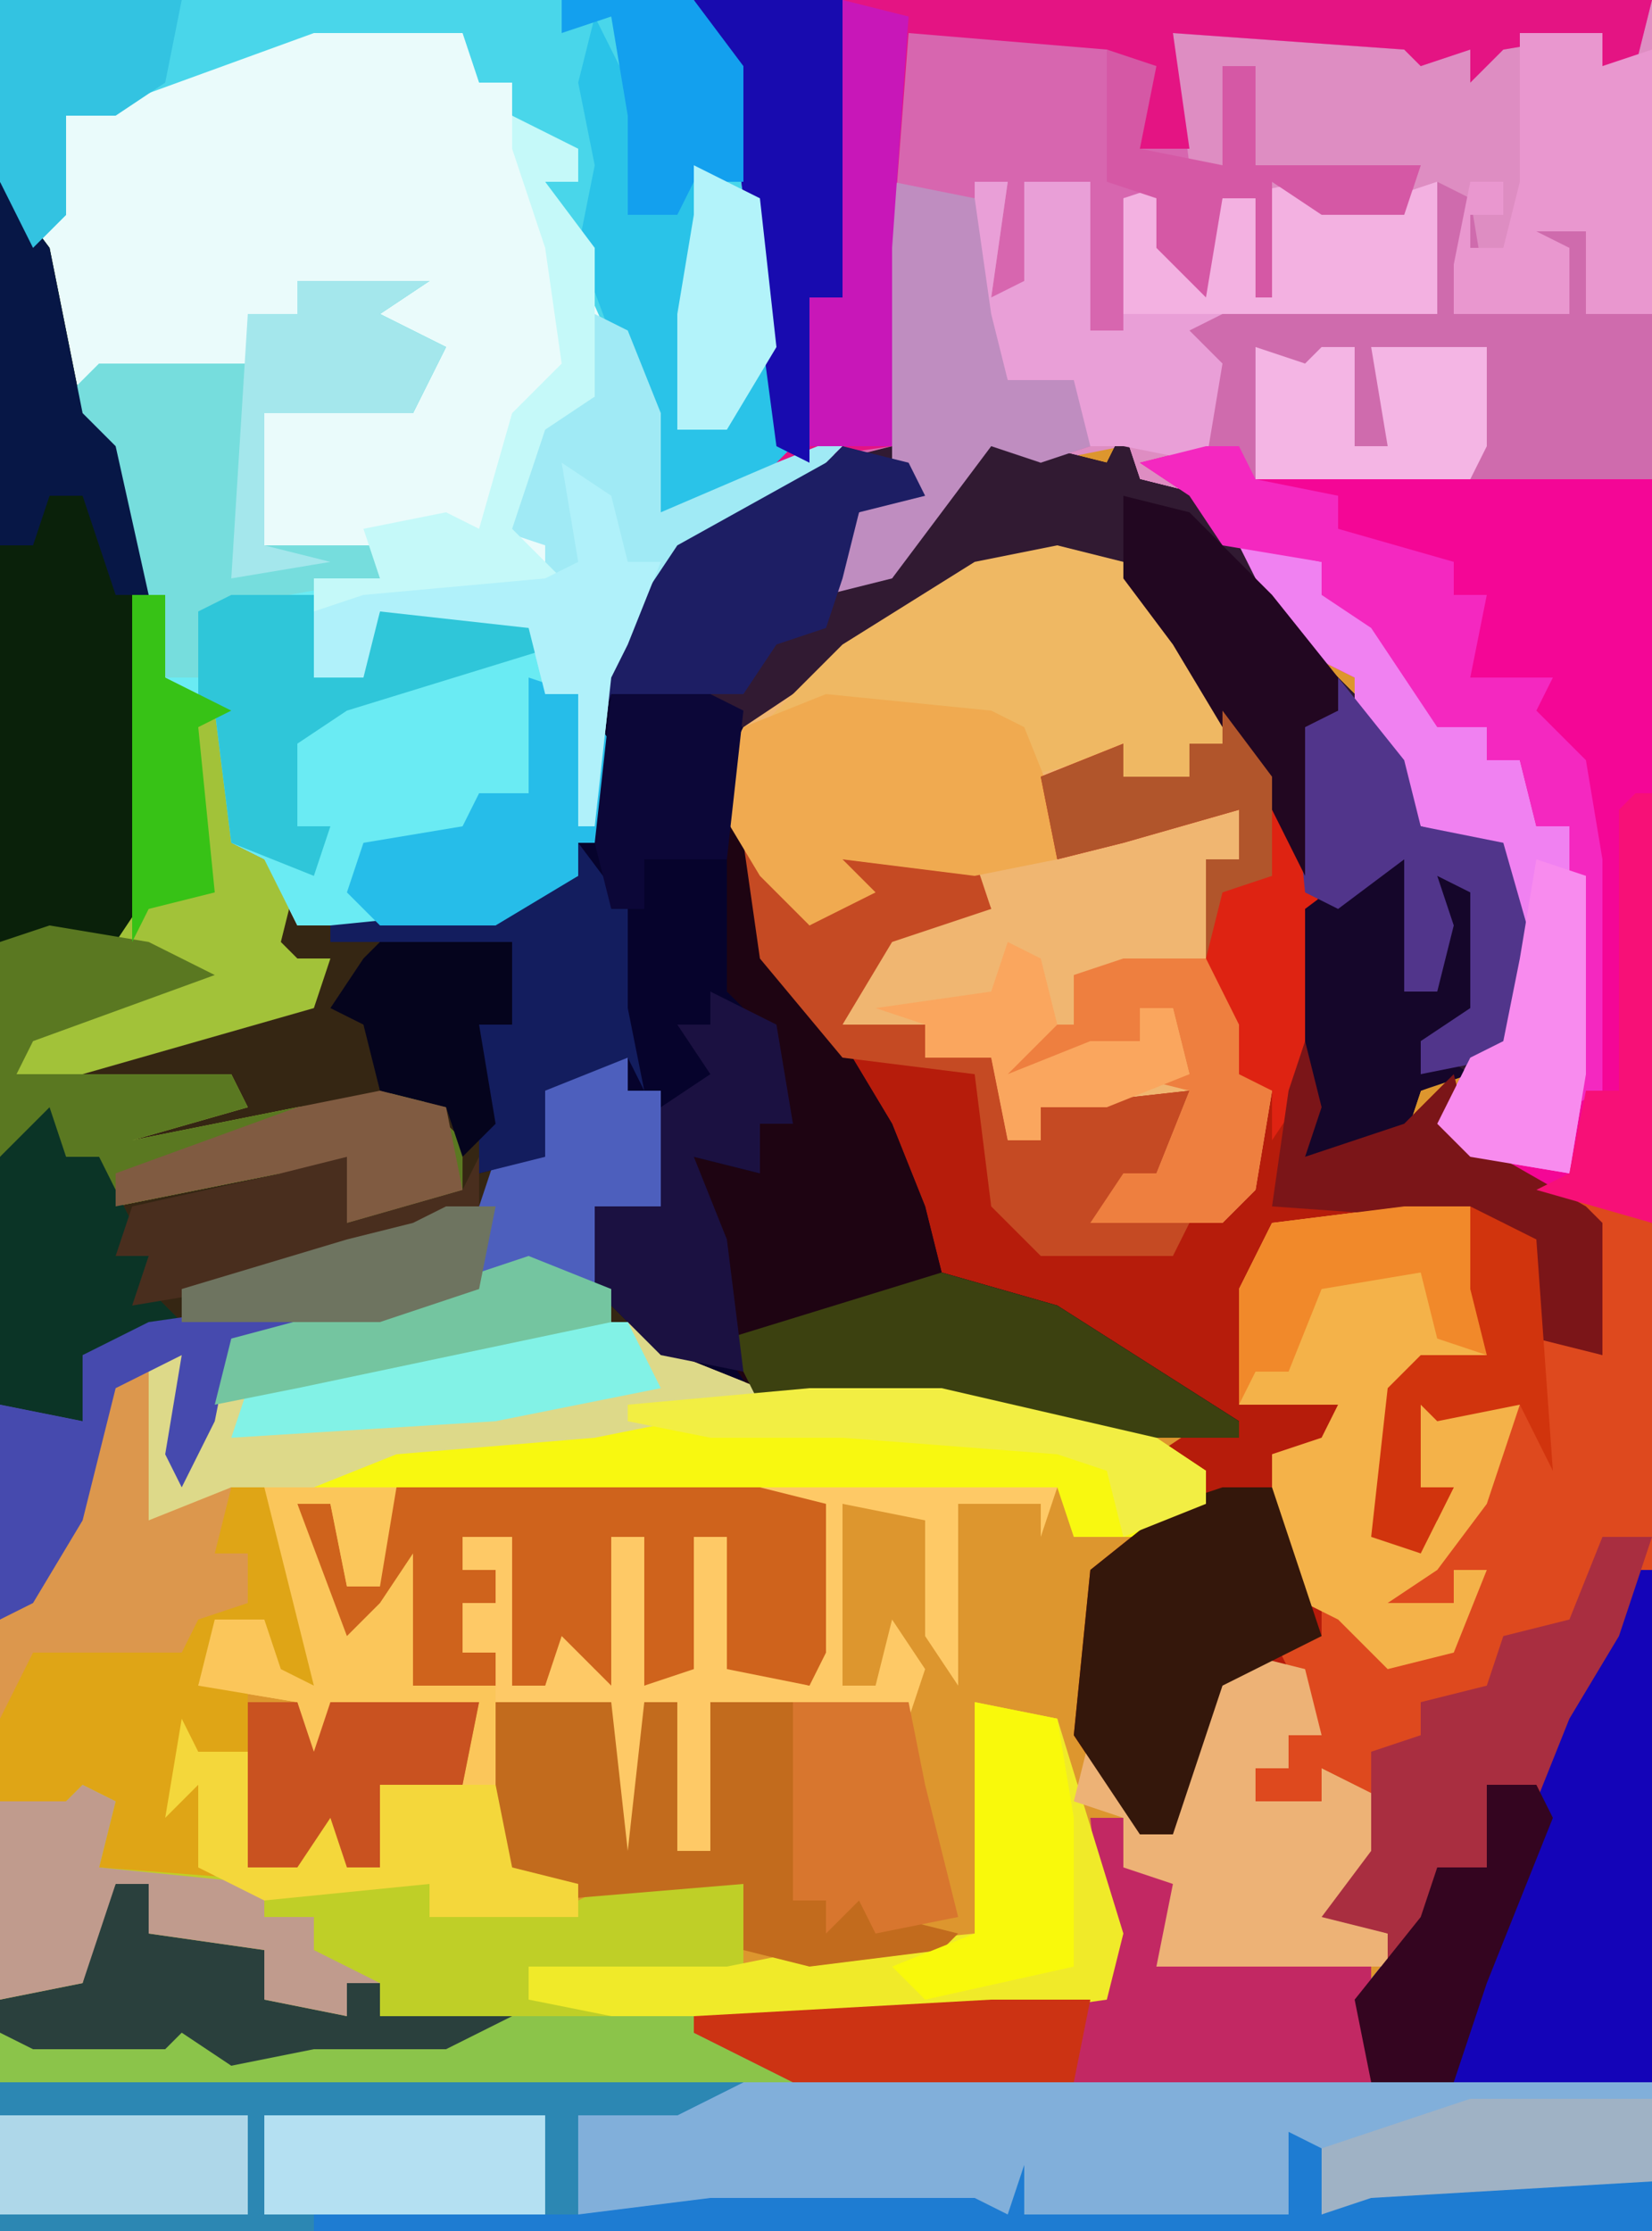 <?xml version="1.0" encoding="UTF-8"?>
<svg version="1.1" xmlns="http://www.w3.org/2000/svg" width="100" height="135">
<path d="M0,0 L100,0 L100,135 L0,135 Z " fill="#DD962E" transform="translate(0,0)"/>
<path d="M0,0 L100,0 L100,74 L89,70 L87,68 L89,64 L91,63 L92,56 L90,51 L86,50 L82,43 L82,41 L78,39 L72,30 L69,29 L68,27 L63,28 L60,27 L54,35 L50,36 L52,31 L55,29 L51,28 L43,33 L39,37 L37,41 L37,51 L35,51 L35,53 L30,56 L18,56 L16,52 L14,51 L13,43 L10,41 L6,27 L4,25 L1,13 L0,11 Z " fill="#DE8DC2" transform="translate(0,0)"/>
<path d="M0,0 L3,4 L5,14 L7,16 L10,25 L10,30 L14,32 L14,40 L18,42 L18,45 L30,44 L35,42 L35,40 L37,40 L36,30 L41,22 L50,17 L54,16 L56,19 L52,20 L51,24 L54,24 L56,20 L58,18 L60,14 L61,16 L67,17 L68,15 L69,18 L73,19 L80,29 L83,32 L86,37 L86,39 L91,40 L93,47 L91,53 L86,55 L85,58 L79,59 L79,43 L72,29 L67,23 L59,24 L48,31 L44,35 L47,47 L51,52 L54,57 L56,62 L57,66 L64,68 L75,75 L75,76 L65,76 L57,74 L46,74 L40,71 L39,70 L31,70 L15,74 L13,75 L11,79 L10,77 L11,71 L7,73 L5,81 L2,86 L0,87 Z " fill="#352613" transform="translate(0,11)"/>
<path d="M0,0 L4,1 L12,12 L16,22 L16,34 L15,37 L21,35 L24,32 L25,36 L35,40 L36,41 L36,62 L31,71 L29,76 L27,78 L26,81 L23,80 L22,85 L20,86 L20,84 L16,83 L19,79 L18,75 L16,74 L16,76 L12,76 L12,74 L14,74 L14,72 L16,72 L14,68 L10,69 L7,78 L5,78 L1,72 L2,62 L7,58 L9,58 L9,56 L6,55 L9,53 L-1,46 L-9,45 L-9,40 L-15,28 L-18,25 L-20,16 L-20,12 L-12,5 L-5,1 Z " fill="#B61C0B" transform="translate(64,33)"/>
<path d="M0,0 L42,0 L45,4 L48,24 L49,27 L52,27 L47,31 L41,34 L37,41 L37,51 L35,51 L35,53 L30,56 L18,56 L16,52 L14,51 L13,43 L10,41 L6,27 L4,25 L1,13 L0,11 Z " fill="#EAFBFB" transform="translate(0,0)"/>
<path d="M0,0 L4,2 L8,3 L9,1 L10,4 L14,5 L21,15 L24,18 L27,23 L27,25 L32,26 L34,33 L32,39 L27,41 L26,44 L20,45 L20,29 L13,15 L8,9 L0,10 L-11,17 L-15,21 L-12,33 L-8,38 L-5,43 L-3,48 L-2,52 L5,54 L16,61 L16,62 L6,62 L-2,60 L-13,60 L-19,57 L-23,53 L-23,48 L-19,48 L-19,41 L-21,41 L-21,39 L-26,41 L-26,45 L-30,46 L-30,37 L-28,37 L-28,32 L-39,32 L-39,31 L-29,30 L-24,28 L-24,26 L-22,26 L-23,16 L-18,8 L-9,3 L-5,2 L-3,5 L-7,6 L-8,10 L-5,10 L-3,6 L-1,4 Z " fill="#06032C" transform="translate(59,25)"/>
<path d="M0,0 L1,0 L1,40 L-99,40 L-99,31 L-16,31 L-17,26 L-13,21 L-12,18 L-9,18 L-9,13 L-6,13 L-3,6 Z " fill="#81AFDA" transform="translate(99,95)"/>
<path d="M0,0 L5,2 L5,23 L0,32 L-2,37 L-4,39 L-5,42 L-8,41 L-9,46 L-11,47 L-11,45 L-15,44 L-12,40 L-13,36 L-15,35 L-15,37 L-19,37 L-19,35 L-17,35 L-17,33 L-15,33 L-18,27 L-15,27 L-15,25 L-18,24 L-16,24 L-18,20 L-18,16 L-15,15 L-14,13 L-20,13 L-20,6 L-18,2 L-4,1 L-2,3 L-1,9 L2,10 L1,2 Z " fill="#DE491E" transform="translate(95,72)"/>
<path d="M0,0 L58,0 L57,4 L55,4 L55,2 L49,3 L47,5 L47,3 L44,4 L43,3 L29,2 L30,10 L32,10 L32,4 L34,4 L34,10 L44,10 L43,13 L38,13 L35,11 L35,18 L34,18 L34,12 L32,12 L31,18 L28,15 L28,12 L26,12 L26,20 L24,20 L23,12 L21,12 L21,17 L18,18 L19,11 L17,11 L18,19 L19,23 L23,23 L24,27 L21,28 L18,27 L12,35 L8,36 L10,31 L13,29 L8,27 L5,27 L3,12 L2,4 Z " fill="#D766AF" transform="translate(42,0)"/>
<path d="M0,0 L4,1 L10,9 L10,12 L8,12 L8,14 L2,15 L2,13 L0,14 L0,19 L5,16 L11,16 L11,19 L9,19 L10,28 L11,32 L13,33 L12,39 L10,41 L2,41 L4,38 L6,38 L8,33 L-1,34 L-1,36 L-3,36 L-4,31 L-8,31 L-8,29 L-13,29 L-12,25 L-9,22 L-4,22 L-5,20 L-13,19 L-11,21 L-15,23 L-18,20 L-21,15 L-19,11 L-12,5 L-5,1 Z " fill="#F0B671" transform="translate(64,33)"/>
<path d="M0,0 L2,0 L2,2 L9,1 L18,1 L27,2 L27,47 L16,43 L14,41 L16,37 L18,36 L19,29 L17,24 L13,23 L9,16 L9,14 L5,12 L-1,3 L-4,1 Z " fill="#F40696" transform="translate(73,27)"/>
<path d="M0,0 L3,4 L5,14 L7,16 L10,25 L10,30 L14,32 L14,40 L18,42 L17,46 L18,47 L20,47 L19,50 L5,54 L14,54 L15,56 L8,58 L18,56 L25,55 L28,58 L28,61 L21,63 L21,60 L21,59 L17,60 L7,62 L6,59 L4,59 L3,57 L0,59 Z " fill="#A2C239" transform="translate(0,11)"/>
<path d="M0,0 L4,2 L8,3 L9,1 L10,4 L14,5 L21,15 L24,18 L27,23 L27,25 L32,26 L34,33 L32,39 L27,41 L26,44 L20,45 L20,29 L13,15 L8,9 L0,10 L-11,17 L-14,19 L-22,17 L-23,20 L-22,14 L-18,8 L-9,3 L-5,2 L-3,5 L-7,6 L-8,10 L-5,10 L-3,6 L-1,4 Z " fill="#311A32" transform="translate(59,25)"/>
<path d="M0,0 L8,0 L10,2 L15,4 L15,5 L5,7 L-7,8 L-10,9 L-7,11 L-8,16 L-10,16 L-11,11 L-13,11 L-10,19 L-8,17 L-6,14 L-6,22 L-1,22 L-1,20 L-3,20 L-3,17 L-1,17 L-1,15 L-3,15 L-3,13 L0,13 L0,22 L2,22 L3,18 L5,21 L6,13 L8,13 L8,22 L10,21 L11,13 L13,13 L14,21 L18,22 L19,11 L17,11 L17,20 L16,20 L15,10 L33,10 L32,13 L32,11 L27,11 L27,22 L25,19 L25,12 L20,11 L20,22 L22,22 L23,18 L25,21 L24,24 L19,23 L19,31 L18,31 L18,23 L15,23 L15,32 L14,32 L14,23 L12,23 L12,32 L10,32 L10,23 L8,23 L8,32 L6,33 L6,23 L3,23 L2,27 L2,23 L-1,23 L0,33 L4,34 L4,36 L-5,36 L-5,34 L-15,35 L-19,33 L-19,28 L-21,30 L-20,24 L-19,26 L-16,26 L-16,33 L-14,33 L-13,29 L-12,30 L-10,28 L-10,33 L-8,33 L-8,28 L-3,28 L-2,23 L-11,23 L-12,27 L-13,23 L-19,22 L-18,18 L-15,18 L-14,21 L-12,22 L-15,12 L-15,9 L-23,13 L-22,2 L-20,2 L-20,9 L-18,5 L-13,3 Z " fill="#FEC966" transform="translate(31,80)"/>
<path d="M0,0 L8,0 L5,2 L9,4 L7,8 L-2,8 L-2,16 L5,16 L5,18 L1,18 L1,21 L4,22 L1,22 L1,24 L4,23 L5,20 L16,20 L15,25 L17,25 L19,28 L19,34 L17,34 L17,36 L12,39 L0,39 L-2,35 L-4,34 L-5,26 L-8,24 L-12,10 L-14,7 L-12,5 L-3,5 L-3,2 L0,2 Z " fill="#6AEBF3" transform="translate(18,17)"/>
<path d="M0,0 L42,0 L45,4 L48,24 L47,29 L44,31 L40,31 L38,23 L34,14 L33,11 L35,11 L31,7 L31,5 L29,5 L28,2 L19,2 L8,6 L4,7 L4,13 L2,15 L0,11 Z " fill="#49D6EA" transform="translate(0,0)"/>
<path d="M0,0 L45,0 L41,2 L35,2 L35,8 L43,7 L59,7 L61,8 L62,5 L62,8 L78,8 L78,3 L80,4 L80,8 L84,6 L100,6 L100,9 L0,9 Z " fill="#1E7CD2" transform="translate(0,126)"/>
<path d="M0,0 L2,0 L2,9 L7,6 L9,6 L12,16 L12,19 L9,18 L9,15 L6,16 L5,19 L8,18 L8,20 L11,20 L12,23 L13,20 L22,20 L21,25 L16,25 L16,30 L14,30 L13,27 L11,30 L8,30 L8,23 L4,24 L6,24 L6,31 L-1,30 L-2,26 L-4,29 L-7,26 L-7,15 L-4,12 L-2,7 Z " fill="#DFA516" transform="translate(7,83)"/>
<path d="M0,0 L58,0 L57,4 L55,4 L55,2 L49,3 L47,5 L47,3 L44,4 L43,3 L29,2 L30,9 L27,9 L27,4 L25,3 L13,2 L12,15 L12,27 L5,28 L3,12 L2,4 Z " fill="#E41483" transform="translate(42,0)"/>
<path d="M0,0 L1,0 L3,9 L7,14 L10,19 L12,24 L13,28 L20,30 L31,37 L31,38 L21,38 L13,36 L2,36 L0,33 L-1,26 L-2,21 L2,22 L2,19 L4,19 L2,13 L0,11 Z " fill="#1E0412" transform="translate(44,49)"/>
<path d="M0,0 L4,0 L4,2 L6,2 L6,9 L2,9 L3,16 L-16,20 L-21,22 L-23,26 L-24,24 L-23,18 L-27,20 L-29,28 L-32,33 L-34,34 L-34,21 L-29,22 L-29,18 L-23,16 L-23,14 L-13,11 L-9,10 L-5,9 L-4,6 L-1,6 L-2,2 Z " fill="#4D5FBD" transform="translate(34,64)"/>
<path d="M0,0 L1,0 L1,31 L-16,31 L-17,26 L-13,21 L-12,18 L-9,18 L-9,13 L-6,13 L-3,6 Z " fill="#1404B8" transform="translate(99,95)"/>
<path d="M0,0 L2,1 L3,7 L4,6 L5,8 L8,8 L6,6 L6,3 L10,2 L9,8 L13,8 L13,18 L-12,18 L-12,16 L-14,16 L-14,11 L-16,8 L-12,7 L-7,8 L-6,5 L-6,8 L0,8 Z " fill="#CF6BAD" transform="translate(87,11)"/>
<path d="M0,0 L3,4 L5,14 L7,16 L9,25 L9,43 L7,46 L0,46 Z " fill="#0A210A" transform="translate(0,11)"/>
<path d="M0,0 L2,1 L1,5 L14,6 L21,6 L21,8 L30,7 L32,6 L40,6 L40,11 L37,12 L30,12 L27,11 L27,13 L32,13 L32,14 L18,14 L18,12 L16,12 L16,14 L11,13 L11,10 L4,9 L4,6 L2,6 L0,12 L-5,13 L-5,1 L-1,1 Z " fill="#BFCF27" transform="translate(5,108)"/>
<path d="M0,0 L4,0 L4,5 L5,9 L0,11 L-1,20 L2,19 L3,17 L1,17 L0,12 L3,12 L7,12 L5,18 L2,22 L-1,24 L3,24 L3,22 L5,22 L3,27 L-1,28 L-4,25 L-8,23 L-6,23 L-8,19 L-8,15 L-5,14 L-4,12 L-10,12 L-10,5 L-8,1 Z " fill="#F4B249" transform="translate(85,73)"/>
<path d="M0,0 L2,0 L2,3 L9,4 L9,7 L14,8 L14,6 L16,6 L16,8 L35,8 L41,11 L41,12 L-7,12 L-7,7 L-2,6 L-1,2 Z " fill="#8BC44A" transform="translate(7,114)"/>
<path d="M0,0 L22,0 L26,1 L26,10 L25,12 L20,11 L20,3 L18,3 L18,11 L15,12 L15,3 L13,3 L13,12 L10,9 L9,12 L7,12 L7,3 L4,3 L4,5 L6,5 L6,7 L4,7 L4,10 L6,10 L6,12 L1,12 L0,7 L-3,11 L-6,1 L-4,1 L-3,6 L-1,6 L-1,1 Z " fill="#CF631C" transform="translate(24,90)"/>
<path d="M0,0 L2,0 L1,7 L3,6 L3,0 L7,0 L7,9 L9,9 L9,1 L13,0 L14,3 L15,1 L20,0 L25,1 L28,0 L28,8 L15,8 L13,9 L15,11 L14,17 L9,16 L6,16 L6,13 L4,14 L4,12 L2,12 L0,8 Z " fill="#E99FD7" transform="translate(59,11)"/>
<path d="M0,0 L2,0 L3,3 L5,4 L5,8 L17,9 L17,16 L-18,16 L-24,13 L-24,12 L-6,11 L1,10 Z " fill="#C22863" transform="translate(66,110)"/>
<path d="M0,0 L8,0 L21,3 L24,5 L24,7 L21,9 L16,9 L15,6 L-30,6 L-28,4 L-25,3 L-13,2 L-11,1 Z " fill="#F8F810" transform="translate(49,84)"/>
<path d="M0,0 L8,0 L5,2 L9,4 L7,8 L-2,8 L-2,16 L5,16 L5,18 L-6,20 L-6,24 L-8,24 L-12,10 L-14,7 L-12,5 L-3,5 L-3,2 L0,2 Z " fill="#76DDDD" transform="translate(18,17)"/>
<path d="M0,0 L45,0 L41,2 L35,2 L35,8 L33,8 L33,2 L24,3 L16,2 L16,8 L18,8 L18,3 L19,3 L19,9 L0,9 Z " fill="#2C87B3" transform="translate(0,126)"/>
<path d="M0,0 L4,1 L10,9 L10,12 L8,12 L8,14 L2,15 L2,13 L-2,14 L-4,11 L-10,11 L-14,10 L-18,11 L-13,6 L-5,1 Z " fill="#EFB863" transform="translate(64,33)"/>
<path d="M0,0 L5,1 L9,14 L8,18 L1,19 L-22,19 L-27,18 L-27,16 L-15,16 L-10,15 L0,14 Z " fill="#F0EA29" transform="translate(59,103)"/>
<path d="M0,0 L8,0 L10,2 L15,4 L15,5 L5,7 L-7,8 L-12,10 L-17,10 L-23,13 L-22,2 L-20,2 L-20,9 L-18,5 L-13,3 Z " fill="#DDD989" transform="translate(31,80)"/>
<path d="M0,0 L2,4 L3,9 L2,12 L5,12 L6,9 L10,11 L12,26 L8,30 L4,30 L2,22 L-1,14 L0,9 L-1,4 Z " fill="#2AC3E8" transform="translate(36,1)"/>
<path d="M0,0 L5,1 L12,9 L12,11 L15,11 L15,13 L17,13 L18,17 L20,17 L21,20 L21,32 L20,38 L14,37 L12,35 L14,31 L16,30 L17,23 L15,18 L11,17 L7,10 L7,8 L3,6 Z " fill="#F081F1" transform="translate(75,33)"/>
<path d="M0,0 L4,1 L5,5 L3,5 L3,7 L1,7 L1,9 L5,9 L5,7 L9,9 L8,14 L6,16 L9,17 L9,19 L-5,19 L-4,14 L-7,13 L-7,10 L-10,9 L-9,5 L-6,9 L-6,11 L-4,10 L-1,1 Z " fill="#EDB276" transform="translate(75,100)"/>
<path d="M0,0 L7,0 L8,9 L9,0 L11,0 L11,9 L13,9 L13,0 L18,0 L18,12 L23,11 L24,13 L28,14 L27,15 L19,16 L15,15 L15,11 L3,12 L0,10 Z " fill="#C26B1D" transform="translate(30,103)"/>
<path d="M0,0 L2,1 L4,6 L4,12 L11,9 L16,7 L11,12 L5,15 L1,22 L0,31 L-1,31 L-1,23 L-3,23 L-4,19 L-13,18 L-14,22 L-17,22 L-17,18 L-14,17 L-3,16 L-3,14 L-6,13 L-3,6 L0,5 Z " fill="#A0EAF5" transform="translate(36,19)"/>
<path d="M0,0 L3,0 L6,9 L0,12 L-3,21 L-5,21 L-9,15 L-8,5 L-3,1 Z " fill="#34170B" transform="translate(74,90)"/>
<path d="M0,0 L4,3 L4,5 L7,3 L5,1 L6,0 L14,1 L15,4 L9,6 L6,11 L11,11 L11,13 L15,13 L16,18 L18,18 L18,16 L27,15 L25,20 L22,22 L27,23 L26,25 L18,25 L15,22 L14,14 L6,13 L1,7 Z " fill="#C54A23" transform="translate(45,51)"/>
<path d="M0,0 L6,1 L10,3 L-1,7 L-2,9 L11,9 L12,11 L5,13 L15,11 L22,10 L25,13 L25,16 L18,18 L18,15 L18,14 L14,15 L4,17 L3,14 L1,14 L0,12 L-3,14 L-3,1 Z " fill="#5A7821" transform="translate(3,56)"/>
<path d="M0,0 L10,1 L12,2 L14,7 L14,10 L9,11 L1,10 L3,12 L-1,14 L-4,11 L-7,6 L-5,2 Z " fill="#F0AA50" transform="translate(50,42)"/>
<path d="M0,0 L3,0 L1,6 L-2,11 L-4,16 L-6,18 L-7,21 L-10,20 L-11,25 L-13,26 L-13,24 L-17,23 L-14,19 L-14,13 L-11,12 L-11,10 L-7,9 L-6,6 L-2,5 Z " fill="#A92E40" transform="translate(97,93)"/>
<path d="M0,0 L7,2 L18,9 L18,10 L8,10 L0,8 L-11,8 L-13,4 Z " fill="#3C4110" transform="translate(57,77)"/>
<path d="M0,0 L2,0 L3,2 L8,3 L8,5 L15,7 L15,9 L17,9 L16,14 L21,14 L20,16 L23,19 L24,25 L24,39 L22,40 L22,23 L20,23 L19,19 L17,19 L17,17 L14,17 L10,11 L7,9 L7,7 L1,6 L-1,3 L-4,1 Z M21,13 Z " fill="#F428C0" transform="translate(73,27)"/>
<path d="M0,0 L3,4 L6,12 L5,23 L3,26 L3,23 L0,22 L-1,18 L-1,9 L1,9 L1,6 L-6,8 L-10,9 L-11,4 L-6,2 L-6,4 L-2,4 L-2,2 L0,2 Z " fill="#DE2312" transform="translate(74,43)"/>
<path d="M0,0 L5,1 L6,8 L7,12 L11,12 L12,16 L9,17 L6,16 L0,24 L-4,25 L-2,20 L1,18 L0,17 Z " fill="#BF8DC0" transform="translate(54,11)"/>
<path d="M0,0 L5,0 L5,2 L8,1 L8,17 L4,17 L4,12 L1,12 L3,13 L3,17 L-4,17 L-4,14 L-3,9 L-1,9 L-1,11 L-3,11 L-3,13 L-1,13 L0,9 Z " fill="#E997CF" transform="translate(92,2)"/>
<path d="M0,0 L4,1 L5,3 L1,4 L0,8 L-1,11 L-4,12 L-6,15 L-14,15 L-15,18 L-14,12 L-10,6 L-1,1 Z " fill="#1D1E64" transform="translate(51,27)"/>
<path d="M0,0 L2,0 L2,8 L4,8 L4,1 L7,2 L7,9 L3,11 L6,13 L3,14 L2,17 L-4,18 L-4,3 Z " fill="#15062A" transform="translate(83,52)"/>
<path d="M0,0 L5,0 L5,2 L8,3 L5,3 L5,5 L8,4 L9,1 L20,1 L20,3 L7,7 L4,9 L4,14 L6,14 L5,17 L0,15 L-1,7 L-2,6 L-2,1 Z " fill="#2FC6D9" transform="translate(14,36)"/>
<path d="M0,0 L4,5 L5,9 L10,10 L12,17 L10,23 L5,24 L5,22 L8,20 L8,13 L6,12 L7,15 L6,19 L4,19 L4,11 L0,14 L-2,13 L-3,3 L0,2 Z " fill="#51358B" transform="translate(81,41)"/>
<path d="M0,0 L9,0 L9,18 L7,18 L7,28 L5,27 L3,12 L2,4 Z " fill="#180BAF" transform="translate(42,0)"/>
<path d="M0,0 L2,0 L2,3 L9,4 L9,7 L14,8 L14,6 L16,6 L16,8 L24,8 L20,10 L12,10 L7,11 L4,9 L3,10 L-5,10 L-7,9 L-7,7 L-2,6 L-1,2 Z " fill="#2A403D" transform="translate(7,114)"/>
<path d="M0,0 L2,0 L2,9 L7,7 L6,11 L8,11 L8,14 L5,15 L4,17 L-5,17 L-7,21 L-7,15 L-4,12 L-2,7 Z " fill="#DC974D" transform="translate(7,83)"/>
<path d="M0,0 L4,2 L5,8 L3,8 L3,11 L-1,10 L1,15 L2,23 L-3,22 L-7,18 L-7,13 L-3,13 L-3,7 L0,5 L-2,2 L0,2 Z " fill="#1B1141" transform="translate(43,60)"/>
<path d="M0,0 L2,1 L1,5 L11,6 L11,8 L14,8 L14,10 L18,12 L16,12 L16,14 L11,13 L11,10 L4,9 L4,6 L2,6 L0,12 L-5,13 L-5,1 L-1,1 Z " fill="#C09B8D" transform="translate(5,108)"/>
<path d="M0,0 L1,3 L3,3 L5,7 L4,9 L6,9 L6,11 L8,13 L2,15 L2,19 L-3,18 L-3,3 Z " fill="#0B3426" transform="translate(3,67)"/>
<path d="M0,0 L5,0 L7,4 L7,7 L9,8 L8,14 L6,16 L-2,16 L0,13 L2,13 L4,8 L0,7 L4,7 L3,3 L1,3 L1,5 L-3,7 L-7,7 L-6,4 L-3,4 L-3,1 Z " fill="#EE7F3F" transform="translate(68,58)"/>
<path d="M0,0 L1,4 L0,7 L6,5 L9,2 L10,6 L17,10 L18,11 L18,19 L14,18 L12,11 L-2,10 L-1,3 Z " fill="#7B1518" transform="translate(79,63)"/>
<path d="M0,0 L2,3 L3,1 L8,0 L13,1 L16,0 L16,8 L-3,8 L-3,1 Z " fill="#F3B1E1" transform="translate(71,11)"/>
<path d="M0,0 L3,4 L3,10 L4,15 L3,13 L-2,15 L-2,19 L-6,20 L-6,11 L-4,11 L-4,6 L-15,6 L-15,5 L-5,4 L0,2 Z " fill="#131D5E" transform="translate(35,51)"/>
<path d="M0,0 L1,2 L4,2 L4,9 L6,9 L7,5 L8,6 L10,4 L10,9 L12,9 L12,4 L19,4 L20,9 L24,10 L24,12 L15,12 L15,10 L5,11 L1,9 L1,4 L-1,6 Z " fill="#F4D73B" transform="translate(11,104)"/>
<path d="M0,0 L4,1 L9,6 L13,11 L13,13 L11,14 L11,23 L9,19 L3,9 L0,5 Z " fill="#220721" transform="translate(68,30)"/>
<path d="M0,0 L8,0 L7,6 L5,6 L4,1 L2,1 L5,9 L7,7 L9,4 L9,12 L14,12 L14,18 L12,18 L13,13 L4,13 L3,17 L2,13 L-4,12 L-3,8 L0,8 L1,11 L3,12 Z " fill="#FBC65A" transform="translate(16,90)"/>
<path d="M0,0 L9,0 L6,2 L4,2 L4,5 L11,3 L12,1 L12,4 L8,5 L7,7 L-3,9 L-9,10 L-8,7 L-10,7 L-9,4 L0,2 Z " fill="#492E1E" transform="translate(17,69)"/>
<path d="M0,0 L3,1 L5,4 L5,10 L3,10 L3,12 L-2,15 L-9,15 L-11,13 L-10,10 L-4,9 L-3,7 L0,7 Z " fill="#26BDE9" transform="translate(32,41)"/>
<path d="M0,0 L5,1 L6,7 L6,16 L-3,18 L-5,16 L0,14 Z " fill="#F9F90B" transform="translate(59,103)"/>
<path d="M0,0 L7,0 L8,5 L10,13 L5,14 L4,12 L2,14 L2,12 L0,12 Z " fill="#D8762E" transform="translate(48,103)"/>
<path d="M0,0 L3,1 L-2,2 L-3,7 L-5,11 L-6,9 L-5,3 L-9,5 L-11,13 L-14,18 L-16,19 L-16,6 L-11,7 L-11,3 L-7,1 Z " fill="#464AAE" transform="translate(16,79)"/>
<path d="M0,0 L4,2 L4,4 L2,4 L5,8 L5,17 L2,19 L0,25 L3,28 L3,29 L-12,30 L-12,28 L-8,28 L-9,25 L-4,24 L-2,25 L0,18 L3,15 L2,8 L0,2 Z " fill="#C5F9F9" transform="translate(31,7)"/>
<path d="M0,0 L7,0 L9,4 L-1,6 L-17,7 L-16,4 Z " fill="#82F2E6" transform="translate(31,80)"/>
<path d="M0,0 L3,4 L5,14 L7,16 L9,25 L7,25 L5,19 L3,19 L2,22 L0,22 Z " fill="#071746" transform="translate(0,11)"/>
<path d="M0,0 L4,1 L3,15 L3,27 L-2,27 L-2,18 L0,18 Z " fill="#C817B8" transform="translate(51,0)"/>
<path d="M0,0 L11,0 L11,5 L-6,6 L-9,7 L-9,3 Z " fill="#9FB2C5" transform="translate(89,127)"/>
<path d="M0,0 L11,0 L10,5 L7,7 L4,7 L4,13 L2,15 L0,11 Z " fill="#33C3E1" transform="translate(0,0)"/>
<path d="M0,0 L15,0 L15,6 L0,6 Z " fill="#AED7E9" transform="translate(0,128)"/>
<path d="M0,0 L8,0 L5,2 L9,4 L7,8 L-2,8 L-2,16 L2,17 L-4,18 L-3,2 L0,2 Z " fill="#A4E7EC" transform="translate(18,17)"/>
<path d="M0,0 L6,0 L5,5 L-12,5 L-18,2 L-18,1 Z " fill="#CC3313" transform="translate(60,121)"/>
<path d="M0,0 L3,0 L4,3 L5,0 L14,0 L13,5 L8,5 L8,10 L6,10 L5,7 L3,10 L0,10 Z " fill="#C95220" transform="translate(15,103)"/>
<path d="M0,0 L3,1 L4,0 L6,0 L6,6 L8,6 L7,0 L14,0 L14,6 L13,8 L0,8 L0,4 Z " fill="#F4B5E4" transform="translate(76,21)"/>
<path d="M0,0 L17,0 L17,6 L0,6 Z " fill="#B4E0F2" transform="translate(16,128)"/>
<path d="M0,0 L8,0 L8,5 L6,5 L7,11 L5,13 L4,10 L0,9 L-1,5 L-3,4 L-1,1 Z " fill="#05041D" transform="translate(23,57)"/>
<path d="M0,0 L4,2 L5,16 L3,12 L-2,13 L-3,12 L-3,17 L-1,17 L-3,21 L-6,20 L-5,11 L-3,9 L1,9 L-1,5 Z " fill="#D1340D" transform="translate(89,73)"/>
<path d="M0,0 L3,1 L3,13 L2,19 L-4,18 L-6,16 L-4,12 L-2,11 L-1,6 Z " fill="#F88BEE" transform="translate(93,52)"/>
<path d="M0,0 L3,1 L2,6 L7,7 L7,1 L9,1 L9,7 L19,7 L18,10 L13,10 L10,8 L10,15 L9,15 L9,9 L7,9 L6,15 L3,12 L3,9 L0,8 Z " fill="#D558A5" transform="translate(67,3)"/>
<path d="M0,0 L3,2 L4,6 L6,6 L4,11 L3,13 L2,22 L1,22 L1,14 L-1,14 L-2,10 L-11,9 L-12,13 L-15,13 L-15,9 L-12,8 L-1,7 L1,6 Z " fill="#B0F1FA" transform="translate(34,28)"/>
<path d="M0,0 L3,0 L4,2 L0,12 L-2,18 L-7,18 L-8,13 L-4,8 L-3,5 L0,5 Z " fill="#340520" transform="translate(90,108)"/>
<path d="M0,0 L8,0 L11,4 L11,11 L8,11 L7,13 L4,13 L4,7 L3,1 L0,2 Z " fill="#13A0EE" transform="translate(34,0)"/>
<path d="M0,0 L6,0 L8,1 L7,10 L2,10 L2,13 L0,13 L-1,9 Z " fill="#0C0738" transform="translate(37,42)"/>
<path d="M0,0 L8,0 L21,3 L24,5 L24,7 L19,9 L18,5 L15,4 L2,3 L-6,3 L-11,2 L-11,1 Z " fill="#F2EE43" transform="translate(49,84)"/>
<path d="M0,0 L2,0 L2,5 L6,7 L4,8 L5,18 L1,19 L0,21 Z " fill="#37C216" transform="translate(8,36)"/>
<path d="M0,0 L5,2 L5,4 L-14,8 L-19,9 L-18,5 L-3,1 Z " fill="#74C5A0" transform="translate(32,76)"/>
<path d="M0,0 L4,0 L4,5 L5,9 L2,8 L1,4 L-5,5 L-7,10 L-9,10 L-10,12 L-10,5 L-8,1 Z " fill="#F1892A" transform="translate(85,73)"/>
<path d="M0,0 L4,1 L5,6 L-2,8 L-2,5 L-2,4 L-6,5 L-16,7 L-16,5 L-5,1 Z " fill="#805B41" transform="translate(23,66)"/>
<path d="M0,0 L3,4 L3,10 L0,11 L-1,15 L-1,9 L1,9 L1,6 L-6,8 L-10,9 L-11,4 L-6,2 L-6,4 L-2,4 L-2,2 L0,2 Z " fill="#B1552B" transform="translate(74,43)"/>
<path d="M0,0 L1,0 L1,26 L-6,24 L-4,23 L-3,18 L-1,18 L-1,1 Z " fill="#F71077" transform="translate(99,48)"/>
<path d="M0,0 L2,1 L3,5 L0,8 L5,6 L8,6 L8,4 L10,4 L11,8 L6,10 L2,10 L2,12 L0,12 L-1,7 L-5,7 L-5,5 L-8,4 L-1,3 Z " fill="#FAA65E" transform="translate(61,57)"/>
<path d="M0,0 L3,0 L2,5 L-4,7 L-16,7 L-16,5 L-6,2 L-2,1 Z " fill="#6E7460" transform="translate(27,73)"/>
<path d="M0,0 L4,2 L5,11 L2,16 L-1,16 L-1,9 L0,3 Z " fill="#B3F3FA" transform="translate(42,10)"/>
</svg>
